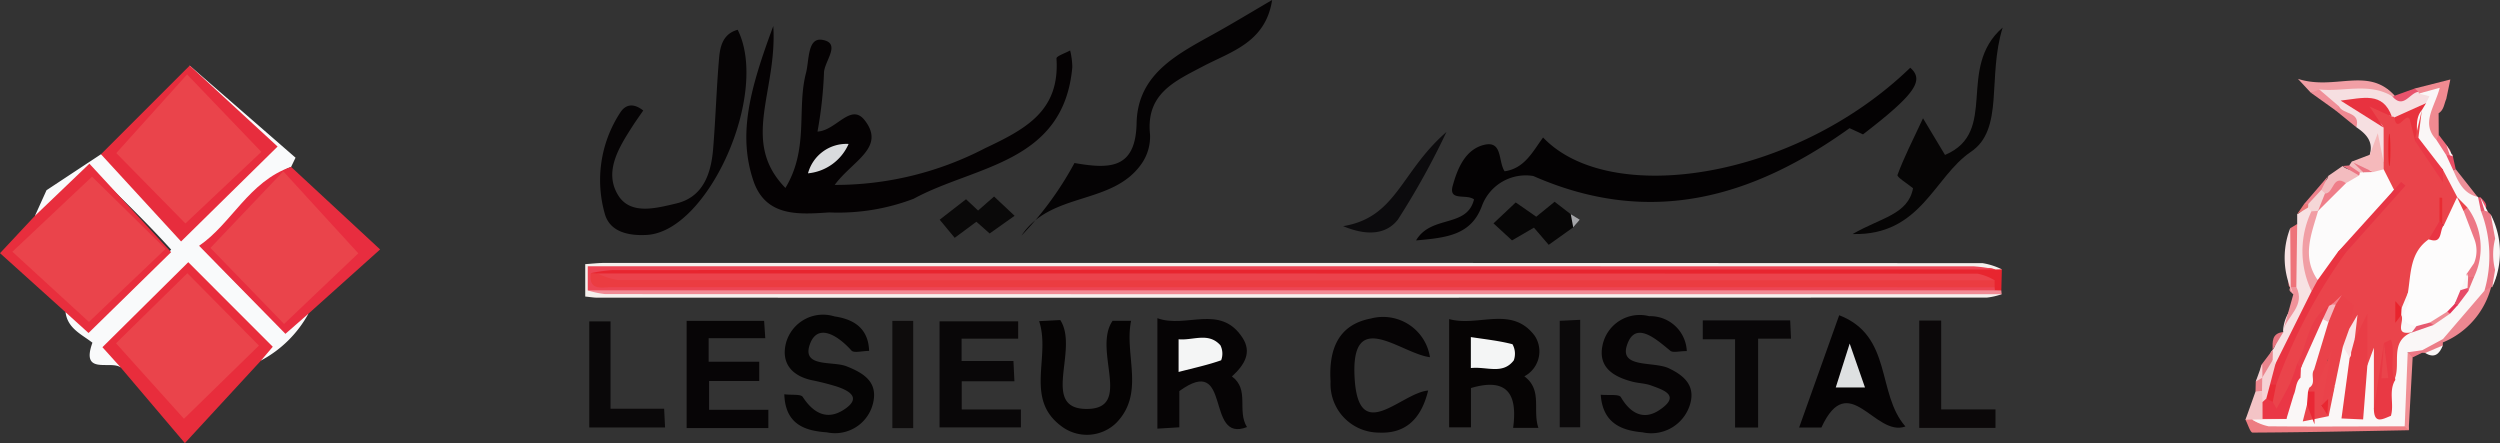 <svg id="Layer_1" data-name="Layer 1" xmlns="http://www.w3.org/2000/svg" viewBox="0 0 84.548 14.986"><rect x="0" y="0" width="84.548" height="14.986" fill="#333333" stroke="none"/><defs><style>.cls-1{fill:#050203;}.cls-2{fill:#040203;}.cls-3{fill:#f5f0ed;}.cls-4{fill:#f9fafb;}.cls-5{fill:#060405;}.cls-6{fill:#050304;}.cls-7{fill:#060404;}.cls-8{fill:#070506;}.cls-9{fill:#050404;}.cls-10{fill:#090708;}.cls-11{fill:#050303;}.cls-12{fill:#060505;}.cls-13{fill:#e8252f;}.cls-14{fill:#f08b95;}.cls-15{fill:#0b0809;}.cls-16{fill:#e82d3f;}.cls-17{fill:#e82e3d;}.cls-18{fill:#0a0809;}.cls-19{fill:#e82d3c;}.cls-20{fill:#e72d3d;}.cls-21{fill:#0e0c0c;}.cls-22{fill:#0b090a;}.cls-23{fill:#070606;}.cls-24{fill:#f6dfe1;}.cls-25{fill:#0c0b0d;}.cls-26{fill:#0a0909;}.cls-27{fill:#f7e2e3;}.cls-28{fill:#ed7d82;}.cls-29{fill:#f19fa5;}.cls-30{fill:#f08a91;}.cls-31{fill:#f08f94;}.cls-32{fill:#ed8791;}.cls-33{fill:#f4c4c6;}.cls-34{fill:#eb7986;}.cls-35{fill:#f5b9bb;}.cls-36{fill:#ee737a;}.cls-37{fill:#f3bcbf;}.cls-38{fill:#f0939b;}.cls-39{fill:#faf7f7;}.cls-40{fill:#ee9099;}.cls-41{fill:#f08f98;}.cls-42{fill:#ee828c;}.cls-43{fill:#ee8891;}.cls-44{fill:#eb848d;}.cls-45{fill:#e8536c;}.cls-46{fill:#ec7e88;}.cls-47{fill:#f06e7e;}.cls-48{fill:#e7757f;}.cls-49{fill:#ea4e64;}.cls-50{fill:#ed7583;}.cls-51{fill:#ec7784;}.cls-52{fill:#a4a5a8;}.cls-53{fill:#ee858d;}.cls-54{fill:#e8546b;}.cls-55{fill:#f6d2d5;}.cls-56{fill:#ec7879;}.cls-57{fill:#d9dbdd;}.cls-58{fill:#ec4554;}.cls-59{fill:#f4f5f5;}.cls-60{fill:#dee0e1;}.cls-61{fill:#eb434c;}.cls-62{fill:#eb3c41;}.cls-63{fill:#ea444b;}.cls-64{fill:#e8323f;}.cls-65{fill:#e8323d;}.cls-66{fill:#e93441;}.cls-67{fill:#f19ea4;}.cls-68{fill:#f5d7d7;}.cls-69{fill:#ea3746;}.cls-70{fill:#ec6471;}.cls-71{fill:#fcfbfb;}.cls-72{fill:#eb7582;}.cls-73{fill:#ef7e89;}.cls-74{fill:#fdfcfc;}.cls-75{fill:#ea424a;}.cls-76{fill:#e93d46;}.cls-77{fill:#e93944;}.cls-78{fill:#e73544;}.cls-79{fill:#e93d49;}.cls-80{fill:#ea3846;}.cls-81{fill:#f9e5e8;}.cls-82{fill:#e93443;}.cls-83{fill:#f4bac0;}.cls-84{fill:#e72230;}.cls-85{fill:#e9242d;}.cls-86{fill:#e92b36;}.cls-87{fill:#ea2b33;}.cls-88{fill:#ea2129;}.cls-89{fill:#f47c85;}.cls-90{fill:#ed7886;}.cls-91{fill:#e92835;}.cls-92{fill:#e74a67;}.cls-93{fill:#ef8d95;}.cls-94{fill:#e65a70;}.cls-95{fill:#e63356;}.cls-96{fill:#ea6c7a;}.cls-97{fill:#eb4850;}.cls-98{fill:#ee6676;}.cls-99{fill:#e92731;}</style></defs><title>les</title><path class="cls-1" d="M51.759,44.328c.141,2.227-1.124,3.902.41,5.475.804-1.328.378-2.677.696-3.886.113-.431.044-1.211.554-1.122.662.115.046.739.054,1.132a14.059,14.059,0,0,1-.219,1.97c.638-.035,1.127-.989,1.599-.379.716.925-.421,1.368-1.017,2.183A10.974,10.974,0,0,0,58.92,48.46c1.391-.656,2.534-1.269,2.416-3.036-.005-.08.301-.18.462-.271a2.556,2.556,0,0,1,.074.561c-.287,3.265-3.306,3.332-5.364,4.454a7.161,7.161,0,0,1-2.859.463c-1.006.067-2.151.167-2.567-1.082C50.562,47.983,50.959,46.483,51.759,44.328Z" transform="translate(-25.607 -43.447)"/><path class="cls-2" d="M90.21,45.738c.491.426.152.907-1.598,2.254-.144-.068-.299-.14-.455-.21-3.29,2.359-6.751,3.352-10.696,1.617a1.58,1.58,0,0,0-1.732,1c-.366,1.008-1.21,1.087-2.232,1.179.51-.871,1.72-.412,1.96-1.387-.255-.199-.871.078-.72-.464.157-.566.415-1.219,1.053-1.379.642-.161.477.557.702.892.681-.099.951-.671,1.301-1.143C80.045,50.458,86.286,49.528,90.21,45.738Z" transform="translate(-25.607 -43.447)"/><path class="cls-3" d="M93.301,53.397a2.237,2.237,0,0,1-.495.114q-23.501.008-47.002.003c-.115,0-.231-.021-.405-.038V52.38c.213-.014.439-.041.664-.041q23.295-.003,46.59.007a2.281,2.281,0,0,1,.653.209.388.388,0,0,1-.317.115,4.219,4.219,0,0,0-.819-.038q-22.747-.001-45.493,0a3.536,3.536,0,0,0-.586.016c-.234.039-.427.123-.307.424.29.252.64.149.962.149q22.358.008,44.716.005c.411,0,.823-.002,1.234.002A.798.798,0,0,1,93.301,53.397Z" transform="translate(-25.607 -43.447)"/><path class="cls-4" d="M29.686,55.871c-.346-.245-1.356.276-.953-.834-.368-.286-.84-.482-.909-1.03.447-.131.524.385.921.501.889-.797,1.736-1.699,2.651-2.619-.866-.957-1.755-1.814-2.648-2.673-.59.302-.886.835-1.325,1.209-.186.159-.319.417-.633.318l.39-.863,1.841-1.216c.306-.03.442.22.617.39.755.735,1.484,1.497,2.303,2.283.917-.876,1.768-1.754,2.662-2.644a5.612,5.612,0,0,0-1.36-1.529c-.31-.298-.648-.566-.94-.884a.732.732,0,0,1-.281-.615l3.58,3.115-.15.311a1.788,1.788,0,0,0-.586.371c-.775.796-1.588,1.554-2.381,2.413.886.929,1.766,1.784,2.625,2.635.382-.057.488-.589.926-.452a3.929,3.929,0,0,1-1.599,1.579c-.162-.222.122-.336.123-.599-.796-.873-1.695-1.728-2.613-2.627-.945.889-1.798,1.767-2.617,2.593C29.333,55.404,29.866,55.476,29.686,55.871Z" transform="translate(-25.607 -43.447)"/><path class="cls-5" d="M47.361,47.184c-.137.2-.258.367-.369.541-.46.718-.967,1.529-.481,2.323.42.685,1.301.436,1.959.282.912-.212,1.184-1.001,1.254-1.841.085-1.031.114-2.067.204-3.097.035-.399.144-.808.627-.938,1.082,2.159-.995,6.818-3.072,6.938-.615.035-1.242-.099-1.418-.701a4.163,4.163,0,0,1,.51-3.424C46.72,47.031,46.974,46.881,47.361,47.184Z" transform="translate(-25.607 -43.447)"/><path class="cls-6" d="M68.629,43.447c-.22,1.44-1.39,1.743-2.339,2.244-.961.506-1.933.927-1.79,2.301a1.607,1.607,0,0,1-.286.993c-.992,1.42-3.061.927-4.061,2.429A11.206,11.206,0,0,0,61.945,48.96c1.18.204,2.069.217,2.101-1.348.034-1.677,1.399-2.342,2.652-3.04C67.322,44.225,67.932,43.854,68.629,43.447Z" transform="translate(-25.607 -43.447)"/><path class="cls-7" d="M77.635,57.917H76.78c.142-1.052-.123-1.733-1.426-1.347v1.328h-.738v-3.66c.985.274,2.121-.472,2.896.568a.955.955,0,0,1-.353,1.368C77.784,56.636,77.427,57.322,77.635,57.917Z" transform="translate(-25.607 -43.447)"/><path class="cls-5" d="M64.749,54.208c.973.358,2.123-.494,2.876.657.328.501.074.921-.355,1.313.608.446.162,1.16.509,1.712-1.43.564-.488-2.523-2.288-1.217v1.225l-.742.045Z" transform="translate(-25.607 -43.447)"/><path class="cls-8" d="M51.284,55.68v.651H49.588v.976h2.004v.616H48.828V54.299h2.621l.039.585H49.573V55.68Z" transform="translate(-25.607 -43.447)"/><path class="cls-5" d="M82.653,55.32c-.26,0-.466.065-.558-.011-.489-.401-1.202-1.051-1.473-.162-.23.754.911.516,1.419.753.531.249.878.585.741,1.153a1.371,1.371,0,0,1-1.63,1.014c-.694-.061-1.342-.3-1.409-1.271.267.027.617-.028.682.084.324.555.773.787,1.3.436.74-.493.146-.678-.283-.834-.199-.072-.422-.073-.629-.127-.64-.167-1.174-.486-1.007-1.244a1.283,1.283,0,0,1,1.575-.971A1.235,1.235,0,0,1,82.653,55.32Z" transform="translate(-25.607 -43.447)"/><path class="cls-9" d="M52.132,56.781c.269.033.558-.011.624.09.35.539.809.797,1.37.444.633-.398.232-.646-.224-.797a8.716,8.716,0,0,0-.849-.215c-.693-.154-1.041-.602-.859-1.276a1.298,1.298,0,0,1,1.631-.88c.604.089,1.147.36,1.175,1.167-.234,0-.514.081-.598-.013-.447-.5-1.146-.953-1.408-.204-.276.788.775.552,1.243.738.558.221,1.028.507.914,1.16a1.322,1.322,0,0,1-1.577,1.074C52.872,58.019,52.164,57.828,52.132,56.781Z" transform="translate(-25.607 -43.447)"/><path class="cls-10" d="M57.382,57.902V54.314h2.659V54.9H58.127v.756h1.754l.033.686H58.132v.953h2.001v.606Z" transform="translate(-25.607 -43.447)"/><path class="cls-6" d="M87.205,57.906h-.753l1.355-3.798c1.814.699,1.259,2.646,2.24,3.762C89.016,58.247,88.13,55.894,87.205,57.906Z" transform="translate(-25.607 -43.447)"/><path class="cls-11" d="M63.234,54.297h.625c-.235,1.155.479,2.435-.493,3.444a1.425,1.425,0,0,1-1.862.121c-1.258-.928-.356-2.34-.754-3.554l.715-.037c.648,1-.696,3.018.907,3.006C63.93,57.267,62.551,55.283,63.234,54.297Z" transform="translate(-25.607 -43.447)"/><path class="cls-5" d="M73.906,56.654c-.245,1.011-.807,1.463-1.661,1.423a1.641,1.641,0,0,1-1.639-1.724c-.064-1.009.205-1.916,1.363-2.134a1.604,1.604,0,0,1,1.998,1.308c-1.004-.127-2.706-1.744-2.546.737C71.566,58.507,72.986,56.735,73.906,56.654Z" transform="translate(-25.607 -43.447)"/><path class="cls-12" d="M90.305,49.814c-.202-.167-.553-.378-.526-.45.211-.577.494-1.128.863-1.917l.744,1.24c1.837-.778.363-2.929,1.95-4.309-.527,1.685.061,3.437-1.075,4.204-1.25.844-1.69,2.841-4,2.78C89.225,50.803,90.132,50.707,90.305,49.814Z" transform="translate(-25.607 -43.447)"/><path class="cls-13" d="M93.092,52.56l.216-.005L93.29,53.27a.192.192,0,0,1-.258.021.488.488,0,0,1-.122-.153.455.455,0,0,0-.211-.214,3.005,3.005,0,0,0-.936-.056q-22.462-.003-44.925-.003a9.128,9.128,0,0,1-.998-.02.4.4,0,0,1-.291-.177c.113-.25.338-.146.514-.146q23.312-.007,46.624-.004A.878.878,0,0,1,93.092,52.56Z" transform="translate(-25.607 -43.447)"/><path class="cls-14" d="M93.074,53.265l.216.005.011.127q-23.612.001-47.225-.004a2.857,2.857,0,0,1-.593-.127c.267-.237.595-.156.9-.156q7.22-.008,14.44-.004,15.614,0,31.229.004A1.506,1.506,0,0,1,93.074,53.265Z" transform="translate(-25.607 -43.447)"/><path class="cls-10" d="M83.193,54.282H86.15l.028.619H85.065v3.005H84.286V54.92H83.193Z" transform="translate(-25.607 -43.447)"/><path class="cls-15" d="M90.514,54.288h.743v3.005h1.836v.625h-2.579Z" transform="translate(-25.607 -43.447)"/><path class="cls-16" d="M36.036,54.058l-.776.679-2.92-2.978c1.095-.743,1.68-2.175,3.111-2.668l3.011,2.792Z" transform="translate(-25.607 -43.447)"/><path class="cls-17" d="M26.791,50.743l1.84-1.76,2.763,2.992-2.793,2.734-.776-.702-2.217-1.998Z" transform="translate(-25.607 -43.447)"/><path class="cls-18" d="M45.536,57.904v-3.588h.719V57.271h1.813l.031.633Z" transform="translate(-25.607 -43.447)"/><path class="cls-19" d="M29.686,55.871l-.615-.682,2.903-2.875,2.858,2.86-.394.462-2.579,2.797Z" transform="translate(-25.607 -43.447)"/><path class="cls-20" d="M32.022,45.665l2.973,2.738-3.264,3.21-2.709-2.949Z" transform="translate(-25.607 -43.447)"/><path class="cls-21" d="M56.491,57.926h-.705V54.299h.705Z" transform="translate(-25.607 -43.447)"/><path class="cls-22" d="M78.356,54.297l.692-.034v3.633h-.692Z" transform="translate(-25.607 -43.447)"/><path class="cls-23" d="M78.812,51.135l-.829.592-.499-.581-.742.431-.626-.576.752-.708.694.483.621-.506.545.421C78.885,50.816,79.036,50.94,78.812,51.135Z" transform="translate(-25.607 -43.447)"/><path class="cls-24" d="M105.75,48.681c.132-.449-.125-.708-.455-.932-.083-.382-.516-.402-.703-.679a2.744,2.744,0,0,1-.53-.413c-.133-.127-.107-.222.057-.292a6.793,6.793,0,0,1,2.236.113c.273.502.607.204.928.069a.581.581,0,0,1,.16-.044c.34.031.578.116.252.491-.435.042-.664.545-1.135.508a.474.474,0,0,1-.148-.065c-.255-.341-.533-.63-1.034-.447.306.33.781.463.987.89a2.157,2.157,0,0,1-.019.944c-.09.157-.227.189-.292.016C105.987,48.661,105.849,48.732,105.75,48.681Z" transform="translate(-25.607 -43.447)"/><path class="cls-25" d="M71.03,51.095c1.809-.293,1.944-1.84,3.495-3.185a25.958,25.958,0,0,1-1.64,2.959C72.617,51.22,72.076,51.533,71.03,51.095Z" transform="translate(-25.607 -43.447)"/><path class="cls-26" d="M59.92,50.745l-.844.598-.448-.397-.734.544-.508-.613.891-.692.408.382.541-.474Z" transform="translate(-25.607 -43.447)"/><path class="cls-27" d="M103.296,51.024l0-.336c.158-.055.215-.272.414-.262a.272.272,0,0,1,.154.195,4.407,4.407,0,0,0,.022,2.67c-.255.759-.704,1.431-.983,2.179a.484.484,0,0,1-.325.315.224.224,0,0,1-.201-.164.371.371,0,0,1,.096-.348l-.007.01c.15-.185.106-.484.361-.606l-.008-.041a1.324,1.324,0,0,1,.237-.693.834.834,0,0,0,.074-.905A3.284,3.284,0,0,1,103.296,51.024Z" transform="translate(-25.607 -43.447)"/><path class="cls-28" d="M107.066,57.997c-1.759.033-3.519.072-5.278.08-.08,0-.16-.284-.241-.435.119-.251.273-.13.424-.04a13.096,13.096,0,0,0,2.382.081c.853.044,1.71-.061,2.562.06C107.014,57.799,107.096,57.865,107.066,57.997Z" transform="translate(-25.607 -43.447)"/><path class="cls-29" d="M106.511,46.702c-.786-.473-1.648-.14-2.47-.23a.405.405,0,0,1-.281.113l-.438-.471c1.254.404,2.373-.43,3.273.57Q106.569,46.762,106.511,46.702Z" transform="translate(-25.607 -43.447)"/><path class="cls-30" d="M108.079,47.276l.004.734c.008.117-.002.224-.15.245-.308-.338-.308-.338-.098-1.628-.133-.179-.283.017-.422-.017a.185.185,0,0,1-.012-.059c-.063-.014-.129-.024-.133-.11l1.208-.306-.138.659C108.264,46.961,108.259,47.166,108.079,47.276Z" transform="translate(-25.607 -43.447)"/><path class="cls-31" d="M107.066,57.997l-.133-.135a3.65,3.65,0,0,1,.012-2.469c.141-.053.205.033.256.142Z" transform="translate(-25.607 -43.447)"/><path class="cls-32" d="M109.854,53.158a2.78,2.78,0,0,1-1.63,1.869.245.245,0,0,1-.056-.149c.459-.559.93-1.109,1.367-1.686A.337.337,0,0,1,109.854,53.158Z" transform="translate(-25.607 -43.447)"/><path class="cls-33" d="M101.774,57.635l-.227.006q.17-.477.34-.953a.182.182,0,0,1,.224-.035c.118.132.099.308.153.461a.323.323,0,0,0,.344.355c.145.011.366.01.336.274A1.363,1.363,0,0,1,101.774,57.635Z" transform="translate(-25.607 -43.447)"/><path class="cls-34" d="M109.854,53.158l-.225.119a.315.315,0,0,1-.121-.31,7.154,7.154,0,0,0-.049-2.294.179.179,0,0,1,.12-.143.148.148,0,0,1,.164.078l.097.092a3.646,3.646,0,0,1,.204.776,2.831,2.831,0,0,0-.013,1.084c.054.225-.105.4-.141.603Z" transform="translate(-25.607 -43.447)"/><path class="cls-35" d="M105.75,48.681l.272-.729.198.976a.221.221,0,0,1,.065.24.334.334,0,0,1-.362.189c-.226-.106-.45-.215-.679-.316a.323.323,0,0,1-.1-.13Z" transform="translate(-25.607 -43.447)"/><path class="cls-36" d="M103.296,51.024l-.029,2.13c-.105.068-.199.086-.259-.056a9.449,9.449,0,0,1,.053-1.934Z" transform="translate(-25.607 -43.447)"/><path class="cls-37" d="M104.347,49.396l.485-.335c.171.172.48.111.607.359-.042.248-.243.259-.431.29-.32-.049-.449.356-.763.324a.273.273,0,0,1-.172-.161C104.05,49.648,104.326,49.595,104.347,49.396Z" transform="translate(-25.607 -43.447)"/><path class="cls-38" d="M103.076,53.155l.192-.001c.317.635-.318.981-.448,1.481q.173-.617.345-1.234C103.107,53.329,102.967,53.287,103.076,53.155Z" transform="translate(-25.607 -43.447)"/><path class="cls-39" d="M109.991,51.517q-.075-.408-.151-.816a2.776,2.776,0,0,1,.05,2.463l.099-.592A2.131,2.131,0,0,1,109.991,51.517Z" transform="translate(-25.607 -43.447)"/><path class="cls-27" d="M103.076,53.155l.089.246a2.755,2.755,0,0,1-.104-2.238Z" transform="translate(-25.607 -43.447)"/><path class="cls-40" d="M108.658,49.169l.745.945-.074.048a.878.878,0,0,1-.804-.895A.144.144,0,0,1,108.658,49.169Z" transform="translate(-25.607 -43.447)"/><path class="cls-41" d="M103.76,46.584l.28-.113.667.57c.036.12-.013.157-.127.129Z" transform="translate(-25.607 -43.447)"/><path class="cls-42" d="M104.347,49.396l-.234.472a.475.475,0,0,1-.431.529.17.17,0,0,1-.148-.054Z" transform="translate(-25.607 -43.447)"/><path class="cls-43" d="M104.581,47.17l.127-.129c.135.286.746.178.587.708Z" transform="translate(-25.607 -43.447)"/><path class="cls-44" d="M102.473,55.271l-.006.355c-.046.231.087.542-.282.629a.159.159,0,0,1-.131-.093c.014-.139-.032-.287.06-.415Z" transform="translate(-25.607 -43.447)"/><path class="cls-45" d="M107.268,46.441l.133.11c-.3.029-.508.603-.89.151a.074.074,0,0,0,.085-.019Z" transform="translate(-25.607 -43.447)"/><path class="cls-46" d="M108.226,54.912q-.002.058-.002.115c-.002.034-.003.069-.004.103-.142.218-.373.228-.597.254-.034-.004-.069-.006-.103-.006a.229.229,0,0,1-.05-.171A.523.523,0,0,1,108.226,54.912Z" transform="translate(-25.607 -43.447)"/><path class="cls-47" d="M108.001,48.169l.083-.159q.129.168.258.335c.066.123.229.221.1.393a.303.303,0,0,1-.183.018C108.038,48.619,107.813,48.484,108.001,48.169Z" transform="translate(-25.607 -43.447)"/><path class="cls-48" d="M102.827,54.676l-.361.606C102.459,55.003,102.434,54.715,102.827,54.676Z" transform="translate(-25.607 -43.447)"/><path class="cls-49" d="M108.34,48.697l.12.001.076-.051.026.088.095.434a.057.057,0,0,0-.076.05C108.295,49.234,108.239,49.112,108.34,48.697Z" transform="translate(-25.607 -43.447)"/><path class="cls-39" d="M107.624,55.384l.597-.254C108.108,55.416,107.942,55.579,107.624,55.384Z" transform="translate(-25.607 -43.447)"/><path class="cls-50" d="M105.39,49.383l-.557-.322.224-.019a.508.508,0,0,1,.37.214A.11.11,0,0,1,105.39,49.383Z" transform="translate(-25.607 -43.447)"/><path class="cls-51" d="M107.526,55.289c-.003.029-.005.059-.006.088l-.321.157-.165-.176C107.165,55.097,107.339,55.145,107.526,55.289Z" transform="translate(-25.607 -43.447)"/><path class="cls-52" d="M78.812,51.135l-.083-.444.302.186Z" transform="translate(-25.607 -43.447)"/><path class="cls-53" d="M102.106,56.666l-.22.022.009-.339c.051-.085.084-.203.226-.128l-.007-.005A.291.291,0,0,1,102.106,56.666Z" transform="translate(-25.607 -43.447)"/><path class="cls-37" d="M105.414,49.284l-.358-.242.089-.132.05.034c.145.084.382.072.353.338A.093.093,0,0,1,105.414,49.284Z" transform="translate(-25.607 -43.447)"/><path class="cls-54" d="M109.635,50.577l-.124.005c-.3-.104-.223-.286-.099-.477l-.009.008a.13.13,0,0,0,.086.003C109.615,50.245,109.775,50.364,109.635,50.577Z" transform="translate(-25.607 -43.447)"/><path class="cls-55" d="M102.121,56.221l-.226.128q.11-.301.219-.602Z" transform="translate(-25.607 -43.447)"/><path class="cls-56" d="M103.533,50.343l.137.003a.084.084,0,0,1-.006.12l-.368.222Z" transform="translate(-25.607 -43.447)"/><path class="cls-39" d="M108.079,47.276l.259-.482Z" transform="translate(-25.607 -43.447)"/><path class="cls-39" d="M108.563,48.734a1.043,1.043,0,0,1-.103-.037l-.12-.353Z" transform="translate(-25.607 -43.447)"/><path class="cls-39" d="M109.635,50.577l-.145-.461q.127.247.255.493A.392.392,0,0,0,109.635,50.577Z" transform="translate(-25.607 -43.447)"/><path class="cls-57" d="M52.933,49.309a1.345,1.345,0,0,1,1.373-.994A1.673,1.673,0,0,1,52.933,49.309Z" transform="translate(-25.607 -43.447)"/><path class="cls-58" d="M93.074,53.265l-47.59.001v-.815h.957q22.963,0,45.925.004a4.98,4.98,0,0,1,.726.105q-23.386.008-46.771.021a5.183,5.183,0,0,0-.733.103.827.827,0,0,0,.672.302c.176.004.352.003.528.003q16.204,0,32.408-.001,6.486.003,12.971.004c.306,0,.633-.072.896.172C93.067,53.198,93.07,53.231,93.074,53.265Z" transform="translate(-25.607 -43.447)"/><path class="cls-59" d="M75.35,55.894V54.847c.478.073.951.123,1.407.241a.654.654,0,0,1,.045.546C76.427,56.127,75.889,55.835,75.35,55.894Z" transform="translate(-25.607 -43.447)"/><path class="cls-59" d="M65.466,56.026V54.921c.488.048,1.008-.251,1.414.203a.636.636,0,0,1,.026.507C66.471,55.785,66.018,55.884,65.466,56.026Z" transform="translate(-25.607 -43.447)"/><path class="cls-60" d="M87.691,56.55l.471-1.484.517,1.484Z" transform="translate(-25.607 -43.447)"/><path class="cls-61" d="M45.816,52.696q23.335-.002,46.669.006a1.772,1.772,0,0,1,.577.224c-.242.187-.527.116-.794.116q-6.536.007-13.072.003-16.243,0-32.485,0a5.699,5.699,0,0,1-.646-.012C45.869,53.01,45.712,52.947,45.816,52.696Z" transform="translate(-25.607 -43.447)"/><path class="cls-62" d="M45.816,52.696a2.458,2.458,0,0,0,.699.222q16.341.017,32.681.01a.157.157,0,0,1,0,.233q-16.46.001-32.92-.001c-.328,0-.768.129-.688-.476Z" transform="translate(-25.607 -43.447)"/><path class="cls-62" d="M79.197,53.161v-.233l13.866-.003.001.239Z" transform="translate(-25.607 -43.447)"/><path class="cls-63" d="M35.214,54.403c-.823-.848-1.646-1.699-2.49-2.572l2.463-2.59,2.537,2.773C36.97,52.731,36.092,53.566,35.214,54.403Z" transform="translate(-25.607 -43.447)"/><path class="cls-63" d="M28.615,54.334,26.026,51.96l2.693-2.538,2.487,2.441Z" transform="translate(-25.607 -43.447)"/><path class="cls-63" d="M29.531,55.056l2.412-2.369,2.421,2.447L31.828,57.61Z" transform="translate(-25.607 -43.447)"/><path class="cls-63" d="M31.934,45.964l2.511,2.619-2.567,2.421L29.54,48.624Z" transform="translate(-25.607 -43.447)"/><path class="cls-63" d="M106.221,49.174l0-.247-.002-1.163c-.127-.283-.507-.339-.607-.679.459-.344.604.19.887.308a.085.085,0,0,1,.084.023c.2.202.333-.155.523-.06.34.172.136.571.329.808.236.417.65.731.731,1.238.008-.093-.029-.208.095-.264a1.753,1.753,0,0,1,.503.943c-.212.306-.103.771-.488.992a.137.137,0,0,1-.106-.125c-.004-.278.015-.558-.002-.723a3.913,3.913,0,0,1-.003.641,1.774,1.774,0,0,1-.333.722,3.408,3.408,0,0,0-.659,1.8.876.876,0,0,1-.294.493c-.042.077-.175-.076-.195.081-.02.161.132.085.184.148.114.209.205.426.325.63-.388.418-.32.986-.484,1.478a.16.16,0,0,1-.155,0c-.226-.283-.088-.626-.156-.932a.072.072,0,0,0-.103.004c-.012.048-.024.092-.034.141a3.25,3.25,0,0,0-.086,1.1c-.005.275.086.6-.253.773-.306-.176-.171-.48-.216-.734-.048-.269.126-.562-.088-.812-.216-.265-.1-.568-.093-.856-.085-.02-.138.055-.212.05-.184-.116-.132-.277-.09-.436.064-.05-.062-.049-.025.014.017.029-.067.067-.123.071-.182-.12-.14-.299-.124-.471.018-.193.054-.391-.156-.511-.127.022-.196.135-.298.194a1.539,1.539,0,0,1-.134.079,9.813,9.813,0,0,0-.981,2.01,6.254,6.254,0,0,1-.419,1.211.392.392,0,0,1-.411.263.252.252,0,0,1-.244-.324,4.82,4.82,0,0,0,.153-.604,18.78,18.78,0,0,1,2.32-4.503,14.128,14.128,0,0,1,1.839-1.967c.013-.01.039-.027.037-.041-.011-.073-.086-.009-.119-.049A.717.717,0,0,1,106.221,49.174Z" transform="translate(-25.607 -43.447)"/><path class="cls-39" d="M106.603,56.236c.193-.517-.183-1.244.574-1.553.015-.02.031-.039.046-.059.212-.132.473-.143.685-.274a1.759,1.759,0,0,0,.466-.333,2.343,2.343,0,0,0,.278-.331,1.706,1.706,0,0,0,.327-.483,1.197,1.197,0,0,0,.193-.496,2.323,2.323,0,0,0-.198-2.101,2.067,2.067,0,0,1-.263-.416c-.002-.028-.003-.055-.005-.083l-.482-.921a6.914,6.914,0,0,1-.921-1.125,1.954,1.954,0,0,1,.076-.897.362.362,0,0,1,.276-.229l.114-.236-.357-.087.705-.196c-.17.66-.646,1.19-.117,1.755l.339.527.241.522c.172.394.348.784.831.887l.099.477a4.195,4.195,0,0,1,.118,2.696l-1.403,1.634q-.35.188-.7.377-.246.035-.491.07-.051,1.251-.102,2.503c-1.535.003-3.07.015-4.605,0a1.673,1.673,0,0,1-.554-.227l1.157-.021a1.301,1.301,0,0,1,.107-.829c.177-.166.16-.411.246-.613a.931.931,0,0,1,.059-.335c.31-.531.475-1.13.79-1.659a.236.236,0,0,1,.303.126c.114.608-.3,1.089-.398,1.645a1.916,1.916,0,0,0-.145.573c-.016.08-.044.158-.068.236-.018.132-.025.265-.052.395.007.451.228.346.471.18a3.526,3.526,0,0,0,.189-.981c.173-.399.123-.869.402-1.232.257-.055.33.114.38.311.067.625-.236,1.24-.074,1.963a1.424,1.424,0,0,0,.306-.91c.039-.24-.034-.517.223-.686l.221-.593v2.07c.146.117.295.188.452.018.164-.298-.006-.644.139-.944A.283.283,0,0,1,106.603,56.236Z" transform="translate(-25.607 -43.447)"/><path class="cls-64" d="M106.499,47.393l-.757-.346.477.717-1.454-.915C105.529,46.763,106.192,46.537,106.499,47.393Z" transform="translate(-25.607 -43.447)"/><path class="cls-65" d="M107.656,46.934l-.143.235c-.227.269-.155.593-.166.902a.214.214,0,0,1-.057.155l-.181-.723c-.113-.328-.442.512-.525-.086Z" transform="translate(-25.607 -43.447)"/><path class="cls-66" d="M104.941,51.988a18.465,18.465,0,0,0-2.355,4.465.189.189,0,0,1-.242.021c-.077-.289.107-.5.22-.733l1.219-2.446c.058-.152.039-.322.111-.471.218-.348.351-.763.759-.961C104.768,51.862,104.944,51.722,104.941,51.988Z" transform="translate(-25.607 -43.447)"/><path class="cls-67" d="M103.99,52.918l-.207.378a3.139,3.139,0,0,1-.006-2.702c.074-.088.154-.071.236-.013a.289.289,0,0,1,.069.274A4.144,4.144,0,0,0,103.99,52.918Z" transform="translate(-25.607 -43.447)"/><path class="cls-55" d="M102.564,55.742l-.187.713a.39.39,0,0,1-.029.493.193.193,0,0,1-.224.095l-.018-.377.008-.45.353-.59Z" transform="translate(-25.607 -43.447)"/><path class="cls-68" d="M104.003,50.579l-.226.015-.112-.128.006-.12q.221-.239.442-.478l.122.122c.096.229-.078.375-.168.547C104.046,50.552,104.024,50.566,104.003,50.579Z" transform="translate(-25.607 -43.447)"/><path class="cls-69" d="M102.124,57.044l.128-.118c.12-.051.168.031.217.115l.129.228c.156-.29.323-.575.463-.872a6.862,6.862,0,0,0,.233-.647c.114-.017.188.002.129.142l-.015.329c-.17.158-.142.394-.232.584l-.244.81h-.807Z" transform="translate(-25.607 -43.447)"/><path class="cls-70" d="M109.991,51.517l-.001,1.056Z" transform="translate(-25.607 -43.447)"/><path class="cls-71" d="M103.99,52.918c-.549-.783-.21-1.561.013-2.339l-.005.004c.234-.396.441-.819.947-.942l.445-.259a.352.352,0,0,0,.024-.099l.119-.009a.243.243,0,0,1,.332-.009l.356-.091.351.694a13.937,13.937,0,0,1-1.905,2.107Z" transform="translate(-25.607 -43.447)"/><path class="cls-72" d="M105.864,49.265l-.332.01-.338-.33Z" transform="translate(-25.607 -43.447)"/><path class="cls-73" d="M104.945,49.642l-.947.942.237-.592C104.535,50.003,104.491,49.318,104.945,49.642Z" transform="translate(-25.607 -43.447)"/><path class="cls-74" d="M107.04,53.353c.106-.655.064-1.368.707-1.814.299-.018.23-.433.51-.472l.45-.96-.011-.005c.105.169.256.306.351.483.123.322.238.646.352.971.011.232.009.464.001.696-.008.181-.147.297-.221.446-.078.199-.16.397-.254.589a.979.979,0,0,1-.277.386,1.194,1.194,0,0,1-.273.395,4.217,4.217,0,0,1-.642.398.925.925,0,0,1-.523.109.537.537,0,0,1-.283-.022C106.755,54.138,106.981,53.753,107.04,53.353Z" transform="translate(-25.607 -43.447)"/><path class="cls-75" d="M104.843,55.163l-.266,1.292c-.082.171-.044.386-.194.532-.074.116-.128.273-.315.152-.168-.411.18-.732.205-1.117.01-.156.066-.329.086-.478-.002.02-.004.004-.006.02-.178.403.017.929-.452,1.206a.293.293,0,0,1-.24-.081l.041-.129c.25-.151.032-.428.166-.611l.486-1.61c.054-.191.018-.41.175-.57.104-.107.184-.234.278-.35l.409.362-.162.785A.481.481,0,0,1,104.843,55.163Z" transform="translate(-25.607 -43.447)"/><path class="cls-76" d="M105.67,55.797l-.144,1.835-.732-.033.277-2.053c.154-.187-.138-.494.172-.638l.427-.849Z" transform="translate(-25.607 -43.447)"/><path class="cls-77" d="M106.603,56.236a.084.084,0,0,1-.013.099c-.199.375-.011.791-.124,1.175-.266.103-.571.301-.576-.235l.341-2.231c.116.193.031.404.059.605-.028-.201.061-.412-.059-.604l.238-.114c.136.409-.012.838.084,1.25A.338.338,0,0,0,106.603,56.236Z" transform="translate(-25.607 -43.447)"/><path class="cls-78" d="M104.666,51.975l1.905-2.107.238-.268.15.125-2.019,2.263Z" transform="translate(-25.607 -43.447)"/><path class="cls-79" d="M103.422,55.891l-.129-.142c.365-.649.346-1.511,1.079-1.957.135.245-.119.307-.209.447Z" transform="translate(-25.607 -43.447)"/><path class="cls-80" d="M107.29,48.225l.003-.119q.053-.086.103.003l.83,1.077v.427Z" transform="translate(-25.607 -43.447)"/><path class="cls-81" d="M105.243,54.908l-.172.638-.227-.383.213-.594.28-.478Z" transform="translate(-25.607 -43.447)"/><path class="cls-39" d="M107.04,53.353c.285.326-.64.964.289,1.124.01.12-.094.155-.163.217l.011-.011c-.634.128-.232-.393-.363-.58a.155.155,0,0,1,.011-.235Z" transform="translate(-25.607 -43.447)"/><path class="cls-82" d="M108.257,51.066c-.162.166-.026.655-.51.472l.363-.611a.138.138,0,0,1,.092.096A.222.222,0,0,0,108.257,51.066Z" transform="translate(-25.607 -43.447)"/><path class="cls-83" d="M104.163,54.238q.105-.224.209-.447l.093-.046a.079.079,0,0,1,.133.005l-.244.592Z" transform="translate(-25.607 -43.447)"/><path class="cls-84" d="M106.554,56.179q-.042-.625-.084-1.25Q106.512,55.554,106.554,56.179Z" transform="translate(-25.607 -43.447)"/><path class="cls-85" d="M106.825,53.867l-.011.235-.199.262V53.63Z" transform="translate(-25.607 -43.447)"/><path class="cls-86" d="M102.469,57.04l-.217-.115.125-.47.209-.002Z" transform="translate(-25.607 -43.447)"/><path class="cls-87" d="M108.201,51.023l-.092-.096v-.795l.092.002Z" transform="translate(-25.607 -43.447)"/><ellipse class="cls-88" cx="80.806" cy="5.071" rx="0.036" ry="0.549"/><path class="cls-89" d="M104.599,53.75l-.133-.005.343-.323Z" transform="translate(-25.607 -43.447)"/><path class="cls-63" d="M103.882,56.688l.586-1.41.001.001-.351,1.884a.626.626,0,0,1,.22.288l.023.07-.877.179.144-.571C103.855,57.064,103.705,56.781,103.882,56.688Z" transform="translate(-25.607 -43.447)"/><path class="cls-90" d="M109.039,52.696l.238-.349a1.102,1.102,0,0,0,.002-.836l-.354-.927c.039-.044.052-.115.126-.123a2.295,2.295,0,0,1,.229,2.349.192.192,0,0,1-.231.034.107.107,0,0,1-.033-.098C109.022,52.713,109.03,52.696,109.039,52.696Z" transform="translate(-25.607 -43.447)"/><path class="cls-91" d="M103.882,56.688v1.108l-.255-.668.035-.437Z" transform="translate(-25.607 -43.447)"/><path class="cls-92" d="M108.623,53.726l.194-.465c.071-.077.133-.178.264-.103a.169.169,0,0,1-.009.152l-.34.45C108.68,53.8,108.644,53.787,108.623,53.726Z" transform="translate(-25.607 -43.447)"/><path class="cls-93" d="M107.783,54.354l.589-.368a.074.074,0,0,1,.091.07l-.551.379A.174.174,0,0,1,107.783,54.354Z" transform="translate(-25.607 -43.447)"/><path class="cls-63" d="M106.467,57.509l.124-1.175Z" transform="translate(-25.607 -43.447)"/><path class="cls-94" d="M107.783,54.354l.129.082q-.373.129-.745.258l.162-.217Z" transform="translate(-25.607 -43.447)"/><path class="cls-63" d="M104.344,56.938l.233-.482-.217,1.064-.042-.041A.542.542,0,0,1,104.344,56.938Z" transform="translate(-25.607 -43.447)"/><path class="cls-63" d="M107.395,48.108q-.051,0-.103-.002l.22-.937Z" transform="translate(-25.607 -43.447)"/><path class="cls-95" d="M108.463,54.057l-.091-.07.251-.261.109.033Z" transform="translate(-25.607 -43.447)"/><path class="cls-96" d="M109.072,53.31l-.016-.124a.26.26,0,0,1,.02-.374l.203-.001Z" transform="translate(-25.607 -43.447)"/><path class="cls-63" d="M109.05,50.462l-.126.123-.229-.483Z" transform="translate(-25.607 -43.447)"/><path class="cls-63" d="M103.175,56.803l.232-.584Z" transform="translate(-25.607 -43.447)"/><path class="cls-97" d="M103.869,55.951q-.083.305-.166.61Q103.786,56.257,103.869,55.951Z" transform="translate(-25.607 -43.447)"/><path class="cls-98" d="M109.279,51.511l-.002.836Z" transform="translate(-25.607 -43.447)"/><path class="cls-39" d="M109.077,52.812l-.02.374-.239.075.222-.564Z" transform="translate(-25.607 -43.447)"/><path class="cls-99" d="M104.344,56.938q-.013.271-.025.541l-.202-.317Z" transform="translate(-25.607 -43.447)"/><path class="cls-63" d="M104.468,55.278c.019-.135.037-.27,0,.002.139-.233.07-.117.001-.002Z" transform="translate(-25.607 -43.447)"/><path class="cls-63" d="M106.232,55.043l.143,1.19-.229.008.086-1.197Z" transform="translate(-25.607 -43.447)"/></svg>